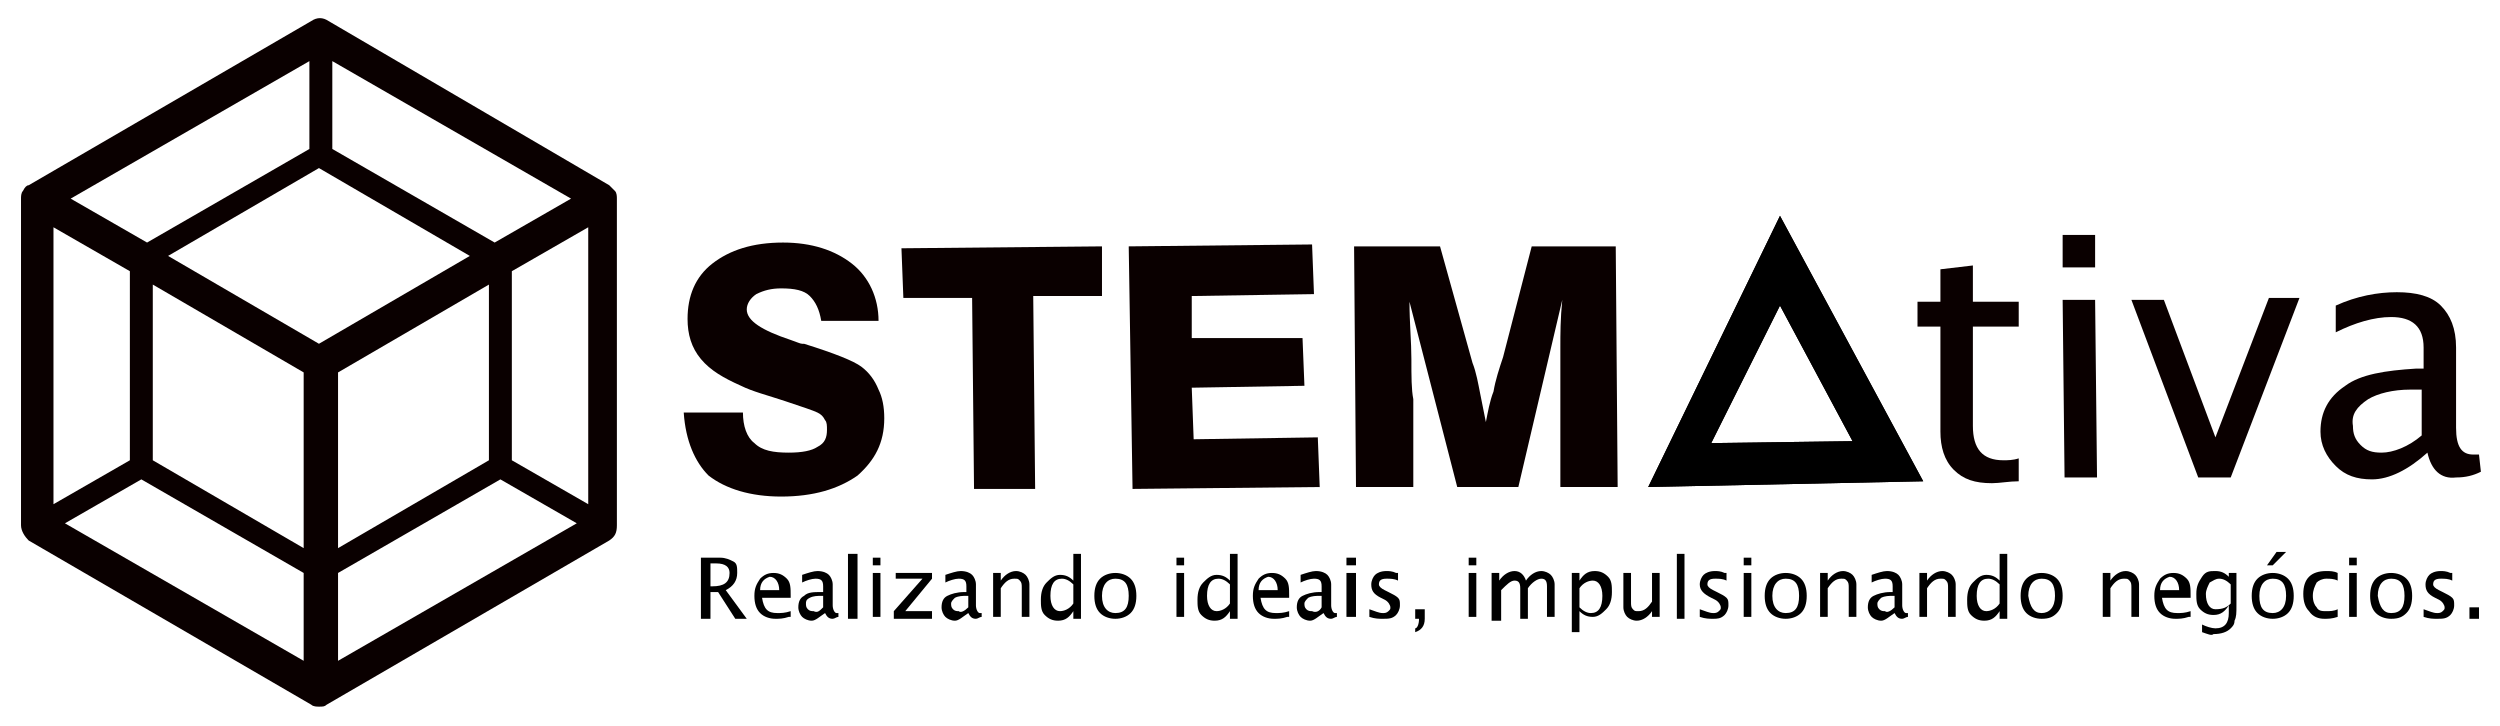 <svg xmlns="http://www.w3.org/2000/svg" xmlns:xlink="http://www.w3.org/1999/xlink" id="Camada_1" x="0px" y="0px" viewBox="0 0 130.9 38" style="enable-background:new 0 0 130.9 38;" xml:space="preserve">
<style type="text/css">
	.st0{fill-rule:evenodd;clip-rule:evenodd;fill:#0A0000;}
	.st1{fill-rule:evenodd;clip-rule:evenodd;}
	.st2{fill:#0A0000;}
</style>
<g>
	<path class="st0" d="M93.2,11.3l7.5,13.9l-14.4,0.3L93.2,11.3L93.2,11.3z M93.2,16l-3.6,7.2l7.4-0.1L93.2,16L93.2,16z"></path>
	<path class="st1" d="M93.2,11.3l7.5,13.9l-14.4,0.3L93.2,11.3L93.2,11.3z M93.2,16l-3.6,7.2l7.4-0.1L93.2,16L93.2,16z"></path>
	<path class="st2" d="M104.3,25.3c-0.9,0-1.5-0.2-2-0.7c-0.5-0.5-0.7-1.2-0.7-2l0-5.5l-1.2,0l0-1.3l1.2,0l0-1.7l1.7-0.2l0,1.9l2.4,0   l0,1.3l-2.4,0l0,5.2c0,1.2,0.5,1.8,1.6,1.8c0.2,0,0.5,0,0.8-0.1l0,1.2C105.2,25.2,104.7,25.3,104.3,25.3L104.3,25.3z"></path>
	<path class="st2" d="M108.1,25l-0.1-9.3l1.7,0l0.1,9.3L108.1,25L108.1,25z M108,14l0-1.7l1.7,0l0,1.7L108,14L108,14z"></path>
	<polygon class="st2" points="115.1,25 111.6,15.7 113.3,15.7 116,22.9 118.8,15.6 120.4,15.6 116.8,25 115.1,25  "></polygon>
	<path class="st2" d="M127.1,23.7c-1,0.9-2,1.4-2.9,1.4c-0.8,0-1.4-0.2-1.9-0.7c-0.5-0.5-0.8-1.1-0.8-1.8c0-1,0.4-1.8,1.3-2.4   c0.8-0.6,2.1-0.8,3.7-0.9l0.4,0l0-1.1c0-1.1-0.6-1.6-1.7-1.6c-0.9,0-1.9,0.3-2.9,0.8l0-1.4c1.1-0.5,2.2-0.7,3.2-0.7   c1,0,1.8,0.2,2.3,0.7c0.5,0.5,0.8,1.2,0.8,2.2l0,4.2c0,1,0.3,1.4,0.9,1.4c0.1,0,0.2,0,0.3,0l0.1,0.9c-0.4,0.2-0.8,0.3-1.3,0.3   C127.8,25.1,127.3,24.6,127.1,23.7L127.1,23.7z M126.8,22.8l0-2.4l-0.6,0c-0.9,0-1.7,0.2-2.2,0.5c-0.6,0.4-0.9,0.8-0.8,1.4   c0,0.4,0.1,0.7,0.4,1c0.3,0.3,0.6,0.4,1.1,0.4C125.3,23.7,126.1,23.4,126.8,22.8L126.8,22.8z"></path>
	<path class="st2" d="M35.8,21.6l3.1,0c0,0.7,0.2,1.3,0.6,1.6c0.4,0.4,1,0.5,1.8,0.5c0.7,0,1.2-0.1,1.5-0.3c0.4-0.2,0.5-0.5,0.5-0.9   c0-0.2,0-0.4-0.1-0.5c-0.1-0.2-0.2-0.3-0.4-0.4c-0.2-0.1-0.8-0.3-1.7-0.6c-0.9-0.3-1.7-0.5-2.3-0.8c-0.9-0.4-1.6-0.8-2.1-1.4   c-0.5-0.6-0.7-1.3-0.7-2.1c0-1.2,0.4-2.2,1.3-2.9s2.1-1.1,3.7-1.1c1.5,0,2.7,0.4,3.6,1.1c0.9,0.7,1.4,1.8,1.4,3l-3,0   c-0.1-0.6-0.3-1-0.6-1.3c-0.3-0.3-0.8-0.4-1.5-0.4c-0.5,0-0.9,0.1-1.3,0.3c-0.3,0.2-0.5,0.5-0.5,0.8c0,0.6,0.8,1.1,2.3,1.6   c0.3,0.1,0.5,0.2,0.6,0.2l0.1,0c1.6,0.5,2.6,0.9,3,1.2c0.4,0.3,0.7,0.7,0.9,1.2c0.2,0.4,0.3,0.9,0.3,1.5c0,1.3-0.5,2.2-1.4,3   c-1,0.7-2.3,1.1-4,1.1c-1.6,0-2.9-0.4-3.8-1.1C36.4,24.2,35.9,23.1,35.8,21.6L35.8,21.6z"></path>
	<polygon class="st2" points="51,25.6 50.9,15.6 47.3,15.6 47.2,13 57.7,12.9 57.7,15.5 54.1,15.5 54.2,25.6 51,25.6  "></polygon>
	<polygon class="st2" points="59.3,25.6 59.1,12.9 68.7,12.8 68.8,15.4 62.4,15.5 62.4,17.7 68.2,17.7 68.3,20.2 62.4,20.3 62.5,23    69,22.9 69.1,25.5 59.3,25.6  "></polygon>
	<path class="st2" d="M71,25.5l-0.1-12.6l4.5,0l1.7,6.1c0.2,0.5,0.3,1.1,0.4,1.6c0.1,0.5,0.2,1,0.3,1.5c0.1-0.5,0.2-1.1,0.4-1.6   c0.1-0.6,0.3-1.2,0.5-1.8l1.5-5.8l4.4,0l0.1,12.6l-3,0l0-5.6c0-0.4,0-0.9,0-1.7c0-0.7,0-1.5,0.1-2.5l-2.3,9.8l-3.2,0l-2.5-9.7   c0,1.1,0.1,2.1,0.1,3c0,0.9,0,1.6,0.1,2.1l0,4.6L71,25.5L71,25.5z"></path>
	<path d="M36.7,32.4v-3.2h1c0.3,0,0.5,0.1,0.7,0.2c0.2,0.1,0.2,0.3,0.2,0.6c0,0.4-0.2,0.7-0.6,0.9l1.1,1.5h-0.6L37.6,31h-0.4v1.4   H36.7L36.7,32.4z M37.2,30.7h0.1c0.6,0,0.9-0.2,0.9-0.7c0-0.3-0.2-0.5-0.7-0.5h-0.3V30.7L37.2,30.7z"></path>
	<path d="M41.3,32.3c-0.3,0.1-0.5,0.1-0.7,0.1c-0.3,0-0.6-0.1-0.8-0.3c-0.2-0.2-0.3-0.5-0.3-0.9c0-0.4,0.1-0.6,0.3-0.9   c0.2-0.2,0.4-0.3,0.7-0.3c0.3,0,0.5,0.1,0.7,0.3c0.2,0.2,0.2,0.5,0.2,0.9l0,0.1h-1.5c0.1,0.6,0.3,0.8,0.8,0.8c0.2,0,0.4,0,0.7-0.1   V32.3L41.3,32.3z M39.8,30.9h1c0-0.4-0.2-0.7-0.5-0.7C40,30.3,39.8,30.5,39.8,30.9L39.8,30.9z"></path>
	<path d="M43.2,32.1c-0.3,0.2-0.5,0.4-0.7,0.4c-0.2,0-0.4-0.1-0.5-0.2c-0.1-0.1-0.2-0.3-0.2-0.5c0-0.3,0.1-0.5,0.3-0.6   C42.3,31,42.6,31,43,31h0.1v-0.3c0-0.3-0.1-0.4-0.4-0.4c-0.2,0-0.5,0.1-0.7,0.2v-0.4c0.3-0.1,0.6-0.2,0.8-0.2   c0.3,0,0.5,0.1,0.6,0.2c0.1,0.1,0.2,0.3,0.2,0.5v1.1c0,0.2,0.1,0.4,0.2,0.4c0,0,0,0,0.1,0l0,0.2c-0.1,0-0.2,0.1-0.3,0.1   C43.4,32.4,43.3,32.3,43.2,32.1L43.2,32.1z M43.1,31.8v-0.6l-0.1,0c-0.2,0-0.4,0-0.6,0.1s-0.2,0.2-0.2,0.3c0,0.1,0,0.2,0.1,0.3   c0.1,0.1,0.2,0.1,0.3,0.1C42.8,32.1,42.9,32,43.1,31.8L43.1,31.8z"></path>
	<polygon points="44.4,32.4 44.4,29 44.9,29 44.9,32.4 44.4,32.4  "></polygon>
	<path d="M45.7,32.4V30h0.4v2.3H45.7L45.7,32.4z M45.7,29.6v-0.4h0.4v0.4H45.7L45.7,29.6z"></path>
	<polygon points="46.8,32.4 46.8,32 48.3,30.3 46.9,30.3 46.9,30 48.8,30 48.8,30.3 47.4,32 48.8,32 48.8,32.4 46.8,32.4  "></polygon>
	<path d="M50.7,32.1c-0.3,0.2-0.5,0.4-0.7,0.4c-0.2,0-0.4-0.1-0.5-0.2c-0.1-0.1-0.2-0.3-0.2-0.5c0-0.3,0.1-0.5,0.3-0.6   c0.2-0.1,0.5-0.2,0.9-0.2h0.1v-0.3c0-0.3-0.1-0.4-0.4-0.4c-0.2,0-0.5,0.1-0.7,0.2v-0.4c0.3-0.1,0.6-0.2,0.8-0.2   c0.3,0,0.5,0.1,0.6,0.2c0.1,0.1,0.2,0.3,0.2,0.5v1.1c0,0.2,0.1,0.4,0.2,0.4c0,0,0,0,0.1,0l0,0.2c-0.1,0-0.2,0.1-0.3,0.1   C50.9,32.4,50.8,32.3,50.7,32.1L50.7,32.1z M50.7,31.8v-0.6l-0.1,0c-0.2,0-0.4,0-0.6,0.1c-0.1,0.1-0.2,0.2-0.2,0.3   c0,0.1,0,0.2,0.1,0.3c0.1,0.1,0.2,0.1,0.3,0.1C50.3,32.1,50.5,32,50.7,31.8L50.7,31.8z"></path>
	<path d="M52,32.4V30h0.4v0.4c0.2-0.3,0.5-0.5,0.8-0.5c0.2,0,0.4,0.1,0.5,0.2c0.1,0.1,0.2,0.3,0.2,0.5v1.7h-0.4v-1.5   c0-0.2,0-0.3-0.1-0.4c-0.1-0.1-0.1-0.1-0.3-0.1c-0.3,0-0.5,0.2-0.7,0.5v1.5H52L52,32.4z"></path>
	<path d="M56.2,32.4v-0.4c-0.2,0.3-0.4,0.5-0.8,0.5c-0.3,0-0.5-0.1-0.7-0.3c-0.2-0.2-0.2-0.5-0.2-0.8c0-0.4,0.1-0.7,0.3-0.9   c0.2-0.2,0.4-0.4,0.7-0.4c0.3,0,0.5,0.1,0.7,0.3V29h0.4v3.4H56.2L56.2,32.4z M56.2,30.6c-0.2-0.2-0.4-0.3-0.6-0.3   c-0.4,0-0.6,0.3-0.6,0.9c0,0.5,0.2,0.8,0.5,0.8c0.2,0,0.5-0.1,0.7-0.4V30.6L56.2,30.6z"></path>
	<path d="M58.4,32.4c-0.3,0-0.6-0.1-0.8-0.3c-0.2-0.2-0.3-0.5-0.3-0.9c0-0.4,0.1-0.7,0.3-0.9c0.2-0.2,0.5-0.3,0.8-0.3   c0.3,0,0.6,0.1,0.8,0.3c0.2,0.2,0.3,0.5,0.3,0.9c0,0.4-0.1,0.7-0.3,0.9C59,32.3,58.7,32.4,58.4,32.4L58.4,32.4z M58.4,32.1   c0.5,0,0.7-0.3,0.7-0.9c0-0.6-0.2-0.9-0.7-0.9c-0.4,0-0.7,0.3-0.7,0.9C57.7,31.8,58,32.1,58.4,32.1L58.4,32.1z"></path>
	<path d="M61.6,32.4V30H62v2.3H61.6L61.6,32.4z M61.6,29.6v-0.4H62v0.4H61.6L61.6,29.6z"></path>
	<path d="M64.4,32.4v-0.4c-0.2,0.3-0.4,0.5-0.8,0.5c-0.3,0-0.5-0.1-0.7-0.3c-0.2-0.2-0.2-0.5-0.2-0.8c0-0.4,0.1-0.7,0.3-0.9   c0.2-0.2,0.4-0.4,0.7-0.4c0.3,0,0.5,0.1,0.7,0.3V29h0.4v3.4H64.4L64.4,32.4z M64.4,30.6c-0.2-0.2-0.4-0.3-0.6-0.3   c-0.4,0-0.6,0.3-0.6,0.9c0,0.5,0.2,0.8,0.5,0.8c0.2,0,0.5-0.1,0.7-0.4V30.6L64.4,30.6z"></path>
	<path d="M67.4,32.3c-0.3,0.1-0.5,0.1-0.7,0.1c-0.3,0-0.6-0.1-0.8-0.3c-0.2-0.2-0.3-0.5-0.3-0.9c0-0.4,0.1-0.6,0.3-0.9   c0.2-0.2,0.4-0.3,0.7-0.3c0.3,0,0.5,0.1,0.7,0.3c0.2,0.2,0.2,0.5,0.2,0.9l0,0.1h-1.5c0.1,0.6,0.3,0.8,0.8,0.8c0.2,0,0.4,0,0.7-0.1   V32.3L67.4,32.3z M65.9,30.9h1c0-0.4-0.2-0.7-0.5-0.7C66.1,30.3,65.9,30.5,65.9,30.9L65.9,30.9z"></path>
	<path d="M69.3,32.1c-0.3,0.2-0.5,0.4-0.7,0.4c-0.2,0-0.4-0.1-0.5-0.2c-0.1-0.1-0.2-0.3-0.2-0.5c0-0.3,0.1-0.5,0.3-0.6   c0.2-0.1,0.5-0.2,0.9-0.2h0.1v-0.3c0-0.3-0.1-0.4-0.4-0.4c-0.2,0-0.5,0.1-0.7,0.2v-0.4c0.3-0.1,0.6-0.2,0.8-0.2   c0.3,0,0.5,0.1,0.6,0.2c0.1,0.1,0.2,0.3,0.2,0.5v1.1c0,0.2,0.1,0.4,0.2,0.4c0,0,0,0,0.1,0l0,0.2c-0.1,0-0.2,0.1-0.3,0.1   C69.5,32.4,69.4,32.3,69.3,32.1L69.3,32.1z M69.2,31.8v-0.6l-0.1,0c-0.2,0-0.4,0-0.6,0.1c-0.1,0.1-0.2,0.2-0.2,0.3   c0,0.1,0,0.2,0.1,0.3c0.1,0.1,0.2,0.1,0.3,0.1C68.9,32.1,69.1,32,69.2,31.8L69.2,31.8z"></path>
	<path d="M70.5,32.4V30H71v2.3H70.5L70.5,32.4z M70.5,29.6v-0.4H71v0.4H70.5L70.5,29.6z"></path>
	<path d="M72.4,32.4c-0.2,0-0.4,0-0.7-0.1v-0.4c0.3,0.1,0.5,0.2,0.7,0.2c0.1,0,0.2,0,0.3-0.1c0.1-0.1,0.1-0.1,0.1-0.2   c0-0.1-0.1-0.3-0.3-0.4l-0.2-0.1c-0.4-0.2-0.5-0.4-0.5-0.7c0-0.2,0.1-0.4,0.2-0.5c0.1-0.1,0.3-0.2,0.6-0.2c0.1,0,0.3,0,0.5,0.1   l0.1,0v0.4c-0.2-0.1-0.4-0.1-0.6-0.1c-0.3,0-0.4,0.1-0.4,0.3c0,0.1,0.1,0.2,0.3,0.3l0.2,0.1c0.2,0.1,0.4,0.2,0.5,0.3   c0.1,0.1,0.1,0.2,0.1,0.4c0,0.2-0.1,0.4-0.2,0.5C72.9,32.4,72.7,32.4,72.4,32.4L72.4,32.4z"></path>
	<path d="M74.1,33.1v-0.2c0.1,0,0.2-0.2,0.2-0.5v0h-0.2v-0.5h0.5v0.5C74.6,32.8,74.4,33,74.1,33.1L74.1,33.1z"></path>
	<path d="M76.9,32.4V30h0.4v2.3H76.9L76.9,32.4z M76.9,29.6v-0.4h0.4v0.4H76.9L76.9,29.6z"></path>
	<path d="M78.1,32.4V30h0.4v0.4c0.2-0.3,0.5-0.5,0.8-0.5c0.3,0,0.5,0.2,0.6,0.5c0.2-0.3,0.5-0.5,0.8-0.5c0.2,0,0.4,0.1,0.5,0.2   c0.1,0.1,0.2,0.3,0.2,0.5v1.7H81v-1.6c0-0.3-0.1-0.4-0.3-0.4c-0.2,0-0.5,0.2-0.7,0.5v1.6h-0.4v-1.6c0-0.3-0.1-0.4-0.3-0.4   c-0.2,0-0.4,0.2-0.7,0.5v1.6H78.1L78.1,32.4z"></path>
	<path d="M82.3,33.2V30h0.4v0.4c0.2-0.3,0.4-0.5,0.8-0.5c0.3,0,0.5,0.1,0.7,0.3c0.2,0.2,0.2,0.5,0.2,0.8c0,0.4-0.1,0.7-0.3,0.9   c-0.2,0.2-0.4,0.4-0.7,0.4c-0.3,0-0.5-0.1-0.7-0.3v1.1H82.3L82.3,33.2z M82.7,31.8c0.2,0.2,0.4,0.3,0.6,0.3c0.4,0,0.6-0.3,0.6-0.9   c0-0.5-0.2-0.8-0.5-0.8c-0.2,0-0.5,0.1-0.7,0.4V31.8L82.7,31.8z"></path>
	<path d="M86.5,32.4v-0.4c-0.2,0.3-0.5,0.5-0.8,0.5c-0.2,0-0.4-0.1-0.5-0.2c-0.1-0.1-0.2-0.3-0.2-0.5V30h0.4v1.5   c0,0.2,0,0.3,0.1,0.4c0.1,0.1,0.1,0.1,0.3,0.1c0.3,0,0.5-0.2,0.7-0.5V30h0.4v2.3H86.5L86.5,32.4z"></path>
	<polygon points="87.8,32.4 87.8,29 88.2,29 88.2,32.4 87.8,32.4  "></polygon>
	<path d="M89.7,32.4c-0.2,0-0.4,0-0.7-0.1v-0.4c0.3,0.1,0.5,0.2,0.7,0.2c0.1,0,0.2,0,0.3-0.1c0.1-0.1,0.1-0.1,0.1-0.2   c0-0.1-0.1-0.3-0.3-0.4l-0.2-0.1c-0.4-0.2-0.6-0.4-0.6-0.7c0-0.2,0.1-0.4,0.2-0.5c0.1-0.1,0.3-0.2,0.6-0.2c0.1,0,0.3,0,0.5,0.1   l0.1,0v0.4c-0.2-0.1-0.4-0.1-0.6-0.1c-0.3,0-0.4,0.1-0.4,0.3c0,0.1,0.1,0.2,0.3,0.3l0.2,0.1c0.2,0.1,0.4,0.2,0.5,0.3   c0.1,0.1,0.1,0.2,0.1,0.4c0,0.2-0.1,0.4-0.2,0.5C90.1,32.4,89.9,32.4,89.7,32.4L89.7,32.4z"></path>
	<path d="M91.3,32.4V30h0.4v2.3H91.3L91.3,32.4z M91.3,29.6v-0.4h0.4v0.4H91.3L91.3,29.6z"></path>
	<path d="M93.5,32.4c-0.3,0-0.6-0.1-0.8-0.3c-0.2-0.2-0.3-0.5-0.3-0.9c0-0.4,0.1-0.7,0.3-0.9c0.2-0.2,0.5-0.3,0.8-0.3   c0.3,0,0.6,0.1,0.8,0.3c0.2,0.2,0.3,0.5,0.3,0.9c0,0.4-0.1,0.7-0.3,0.9C94.1,32.3,93.8,32.4,93.5,32.4L93.5,32.4z M93.5,32.1   c0.5,0,0.7-0.3,0.7-0.9c0-0.6-0.2-0.9-0.7-0.9c-0.4,0-0.7,0.3-0.7,0.9C92.8,31.8,93.1,32.1,93.5,32.1L93.5,32.1z"></path>
	<path d="M95.3,32.4V30h0.4v0.4c0.2-0.3,0.5-0.5,0.8-0.5c0.2,0,0.4,0.1,0.5,0.2c0.1,0.1,0.2,0.3,0.2,0.5v1.7h-0.4v-1.5   c0-0.2,0-0.3-0.1-0.4c-0.1-0.1-0.1-0.1-0.3-0.1c-0.3,0-0.5,0.2-0.7,0.5v1.5H95.3L95.3,32.4z"></path>
	<path d="M99.2,32.1c-0.3,0.2-0.5,0.4-0.7,0.4c-0.2,0-0.4-0.1-0.5-0.2c-0.1-0.1-0.2-0.3-0.2-0.5c0-0.3,0.1-0.5,0.3-0.6   c0.2-0.1,0.5-0.2,0.9-0.2h0.1v-0.3c0-0.3-0.1-0.4-0.4-0.4c-0.2,0-0.5,0.1-0.7,0.2v-0.4c0.3-0.1,0.6-0.2,0.8-0.2   c0.3,0,0.5,0.1,0.6,0.2c0.1,0.1,0.2,0.3,0.2,0.5v1.1c0,0.2,0.1,0.4,0.2,0.4c0,0,0,0,0.1,0l0,0.2c-0.1,0-0.2,0.1-0.3,0.1   C99.4,32.4,99.3,32.3,99.2,32.1L99.2,32.1z M99.2,31.8v-0.6l-0.1,0c-0.2,0-0.4,0-0.6,0.1c-0.1,0.1-0.2,0.2-0.2,0.3   c0,0.1,0,0.2,0.1,0.3c0.1,0.1,0.2,0.1,0.3,0.1C98.8,32.1,99,32,99.2,31.8L99.2,31.8z"></path>
	<path d="M100.5,32.4V30h0.4v0.4c0.2-0.3,0.5-0.5,0.8-0.5c0.2,0,0.4,0.1,0.5,0.2c0.1,0.1,0.2,0.3,0.2,0.5v1.7H102v-1.5   c0-0.2,0-0.3-0.1-0.4s-0.1-0.1-0.3-0.1c-0.3,0-0.5,0.2-0.7,0.5v1.5H100.5L100.5,32.4z"></path>
	<path d="M104.7,32.4v-0.4c-0.2,0.3-0.4,0.5-0.8,0.5c-0.3,0-0.5-0.1-0.7-0.3c-0.2-0.2-0.2-0.5-0.2-0.8c0-0.4,0.1-0.7,0.3-0.9   c0.2-0.2,0.4-0.4,0.7-0.4c0.3,0,0.5,0.1,0.7,0.3V29h0.4v3.4H104.7L104.7,32.4z M104.7,30.6c-0.2-0.2-0.4-0.3-0.6-0.3   c-0.4,0-0.6,0.3-0.6,0.9c0,0.5,0.2,0.8,0.5,0.8c0.2,0,0.5-0.1,0.7-0.4V30.6L104.7,30.6z"></path>
	<path d="M106.9,32.4c-0.3,0-0.6-0.1-0.8-0.3c-0.2-0.2-0.3-0.5-0.3-0.9c0-0.4,0.1-0.7,0.3-0.9c0.2-0.2,0.5-0.3,0.8-0.3   c0.3,0,0.6,0.1,0.8,0.3c0.2,0.2,0.3,0.5,0.3,0.9c0,0.4-0.1,0.7-0.3,0.9C107.5,32.3,107.3,32.4,106.9,32.4L106.9,32.4z M106.9,32.1   c0.4,0,0.7-0.3,0.7-0.9c0-0.6-0.2-0.9-0.7-0.9c-0.4,0-0.7,0.3-0.7,0.9C106.3,31.8,106.5,32.1,106.9,32.1L106.9,32.1z"></path>
	<path d="M110.1,32.4V30h0.4v0.4c0.2-0.3,0.5-0.5,0.8-0.5c0.2,0,0.4,0.1,0.5,0.2c0.1,0.1,0.2,0.3,0.2,0.5v1.7h-0.4v-1.5   c0-0.2,0-0.3-0.1-0.4s-0.1-0.1-0.3-0.1c-0.3,0-0.5,0.2-0.7,0.5v1.5H110.1L110.1,32.4z"></path>
	<path d="M114.6,32.3c-0.3,0.1-0.5,0.1-0.7,0.1c-0.3,0-0.6-0.1-0.8-0.3c-0.2-0.2-0.3-0.5-0.3-0.9c0-0.4,0.1-0.6,0.3-0.9   c0.2-0.2,0.4-0.3,0.7-0.3c0.3,0,0.5,0.1,0.7,0.3c0.2,0.2,0.2,0.5,0.2,0.9l0,0.1h-1.5c0.1,0.6,0.3,0.8,0.8,0.8c0.2,0,0.4,0,0.7-0.1   V32.3L114.6,32.3z M113.1,30.9h1c0-0.4-0.2-0.7-0.5-0.7C113.3,30.3,113.1,30.5,113.1,30.9L113.1,30.9z"></path>
	<path d="M115.3,33.1l0-0.4c0.2,0.1,0.5,0.2,0.7,0.2c0.5,0,0.7-0.3,0.7-0.8v-0.4c-0.2,0.3-0.4,0.5-0.8,0.5c-0.3,0-0.5-0.1-0.7-0.3   c-0.2-0.2-0.2-0.5-0.2-0.8c0-0.4,0.1-0.6,0.3-0.9s0.4-0.3,0.7-0.3c0.3,0,0.5,0.1,0.7,0.3V30h0.4v1.7c0,0.4,0,0.6-0.1,0.8   c0,0.2-0.1,0.3-0.2,0.4c-0.2,0.2-0.5,0.3-0.9,0.3C115.8,33.3,115.6,33.2,115.3,33.1L115.3,33.1z M116.8,31.6v-1   c-0.2-0.2-0.4-0.3-0.6-0.3c-0.2,0-0.3,0.1-0.5,0.2c-0.1,0.2-0.2,0.4-0.2,0.6c0,0.5,0.2,0.8,0.5,0.8   C116.4,31.9,116.6,31.8,116.8,31.6L116.8,31.6z"></path>
	<path d="M119,32.4c-0.3,0-0.6-0.1-0.8-0.3c-0.2-0.2-0.3-0.5-0.3-0.9c0-0.4,0.1-0.7,0.3-0.9c0.2-0.2,0.5-0.3,0.8-0.3   c0.3,0,0.6,0.1,0.8,0.3c0.2,0.2,0.3,0.5,0.3,0.9c0,0.4-0.1,0.7-0.3,0.9C119.6,32.3,119.3,32.4,119,32.4L119,32.4z M119,32.1   c0.4,0,0.7-0.3,0.7-0.9c0-0.6-0.2-0.9-0.7-0.9c-0.4,0-0.7,0.3-0.7,0.9C118.3,31.8,118.5,32.1,119,32.1L119,32.1z M118.7,29.6   l0.5-0.7h0.5l-0.7,0.7H118.7L118.7,29.6z"></path>
	<path d="M121.7,32.4c-0.3,0-0.6-0.1-0.8-0.4c-0.2-0.2-0.3-0.5-0.3-0.9c0-0.4,0.1-0.7,0.3-0.9c0.2-0.2,0.5-0.3,0.9-0.3   c0.2,0,0.4,0,0.6,0.1v0.4c-0.2-0.1-0.4-0.1-0.6-0.1c-0.2,0-0.4,0.1-0.5,0.2c-0.1,0.2-0.2,0.4-0.2,0.7c0,0.3,0.1,0.5,0.2,0.6   c0.1,0.2,0.3,0.2,0.5,0.2c0.2,0,0.4,0,0.6-0.1v0.4C122.1,32.4,121.9,32.4,121.7,32.4L121.7,32.4z"></path>
	<path d="M123,32.4V30h0.4v2.3H123L123,32.4z M123,29.6v-0.4h0.4v0.4H123L123,29.6z"></path>
	<path d="M125.2,32.4c-0.3,0-0.6-0.1-0.8-0.3c-0.2-0.2-0.3-0.5-0.3-0.9c0-0.4,0.1-0.7,0.3-0.9c0.2-0.2,0.5-0.3,0.8-0.3   c0.3,0,0.6,0.1,0.8,0.3c0.2,0.2,0.3,0.5,0.3,0.9c0,0.4-0.1,0.7-0.3,0.9C125.8,32.3,125.6,32.4,125.2,32.4L125.2,32.4z M125.2,32.1   c0.5,0,0.7-0.3,0.7-0.9c0-0.6-0.2-0.9-0.7-0.9c-0.4,0-0.7,0.3-0.7,0.9C124.6,31.8,124.8,32.1,125.2,32.1L125.2,32.1z"></path>
	<path d="M127.6,32.4c-0.2,0-0.4,0-0.7-0.1v-0.4c0.3,0.1,0.5,0.2,0.7,0.2c0.1,0,0.2,0,0.3-0.1c0.1-0.1,0.1-0.1,0.1-0.2   c0-0.1-0.1-0.3-0.3-0.4l-0.2-0.1c-0.4-0.2-0.5-0.4-0.5-0.7c0-0.2,0.1-0.4,0.2-0.5c0.1-0.1,0.3-0.2,0.6-0.2c0.1,0,0.3,0,0.5,0.1   l0.1,0v0.4c-0.2-0.1-0.4-0.1-0.6-0.1c-0.3,0-0.4,0.1-0.4,0.3c0,0.1,0.1,0.2,0.3,0.3l0.2,0.1c0.2,0.1,0.4,0.2,0.5,0.3   c0.1,0.1,0.1,0.2,0.1,0.4c0,0.2-0.1,0.4-0.2,0.5C128.1,32.4,127.9,32.4,127.6,32.4L127.6,32.4z"></path>
	<polygon points="129.3,32.4 129.3,31.8 129.8,31.8 129.8,32.4 129.3,32.4  "></polygon>
	<path class="st0" d="M1.5,9.7C1.4,9.7,1.3,9.8,1.2,10l0,0c-0.1,0.1-0.1,0.3-0.1,0.4v17.1c0,0.3,0.2,0.6,0.4,0.8l14.8,8.6   c0.1,0.1,0.3,0.1,0.4,0.1h0c0.2,0,0.3,0,0.4-0.1l14.8-8.6c0.3-0.2,0.4-0.4,0.4-0.8V10.4c0-0.1,0-0.3-0.1-0.4l0,0   c-0.1-0.1-0.2-0.2-0.3-0.3L17.2,1.1c-0.3-0.2-0.6-0.2-0.9,0L1.5,9.7L1.5,9.7z M17.7,30v4.6l12.5-7.2l-4-2.3L17.7,30L17.7,30z    M3.4,27.4l12.5,7.2V30l-8.5-4.9L3.4,27.4L3.4,27.4z M25.6,14.9l-7.9,4.6v9.2l7.9-4.6V14.9L25.6,14.9z M8,24.1l7.9,4.6v-9.2L8,14.9   V24.1L8,24.1z M26.8,14.2v9.9l4,2.3V11.9L26.8,14.2L26.8,14.2z M2.8,26.4l4-2.3v-9.9l-4-2.3V26.4L2.8,26.4z M8.8,13.4l7.9,4.6   l7.9-4.6l-7.9-4.6L8.8,13.4L8.8,13.4z M17.4,7.8l8.5,4.9l4-2.3L17.4,3.2V7.8L17.4,7.8z M3.7,10.4l4,2.3l8.5-4.9V3.2L3.7,10.4   L3.7,10.4z"></path>
</g>
</svg>
